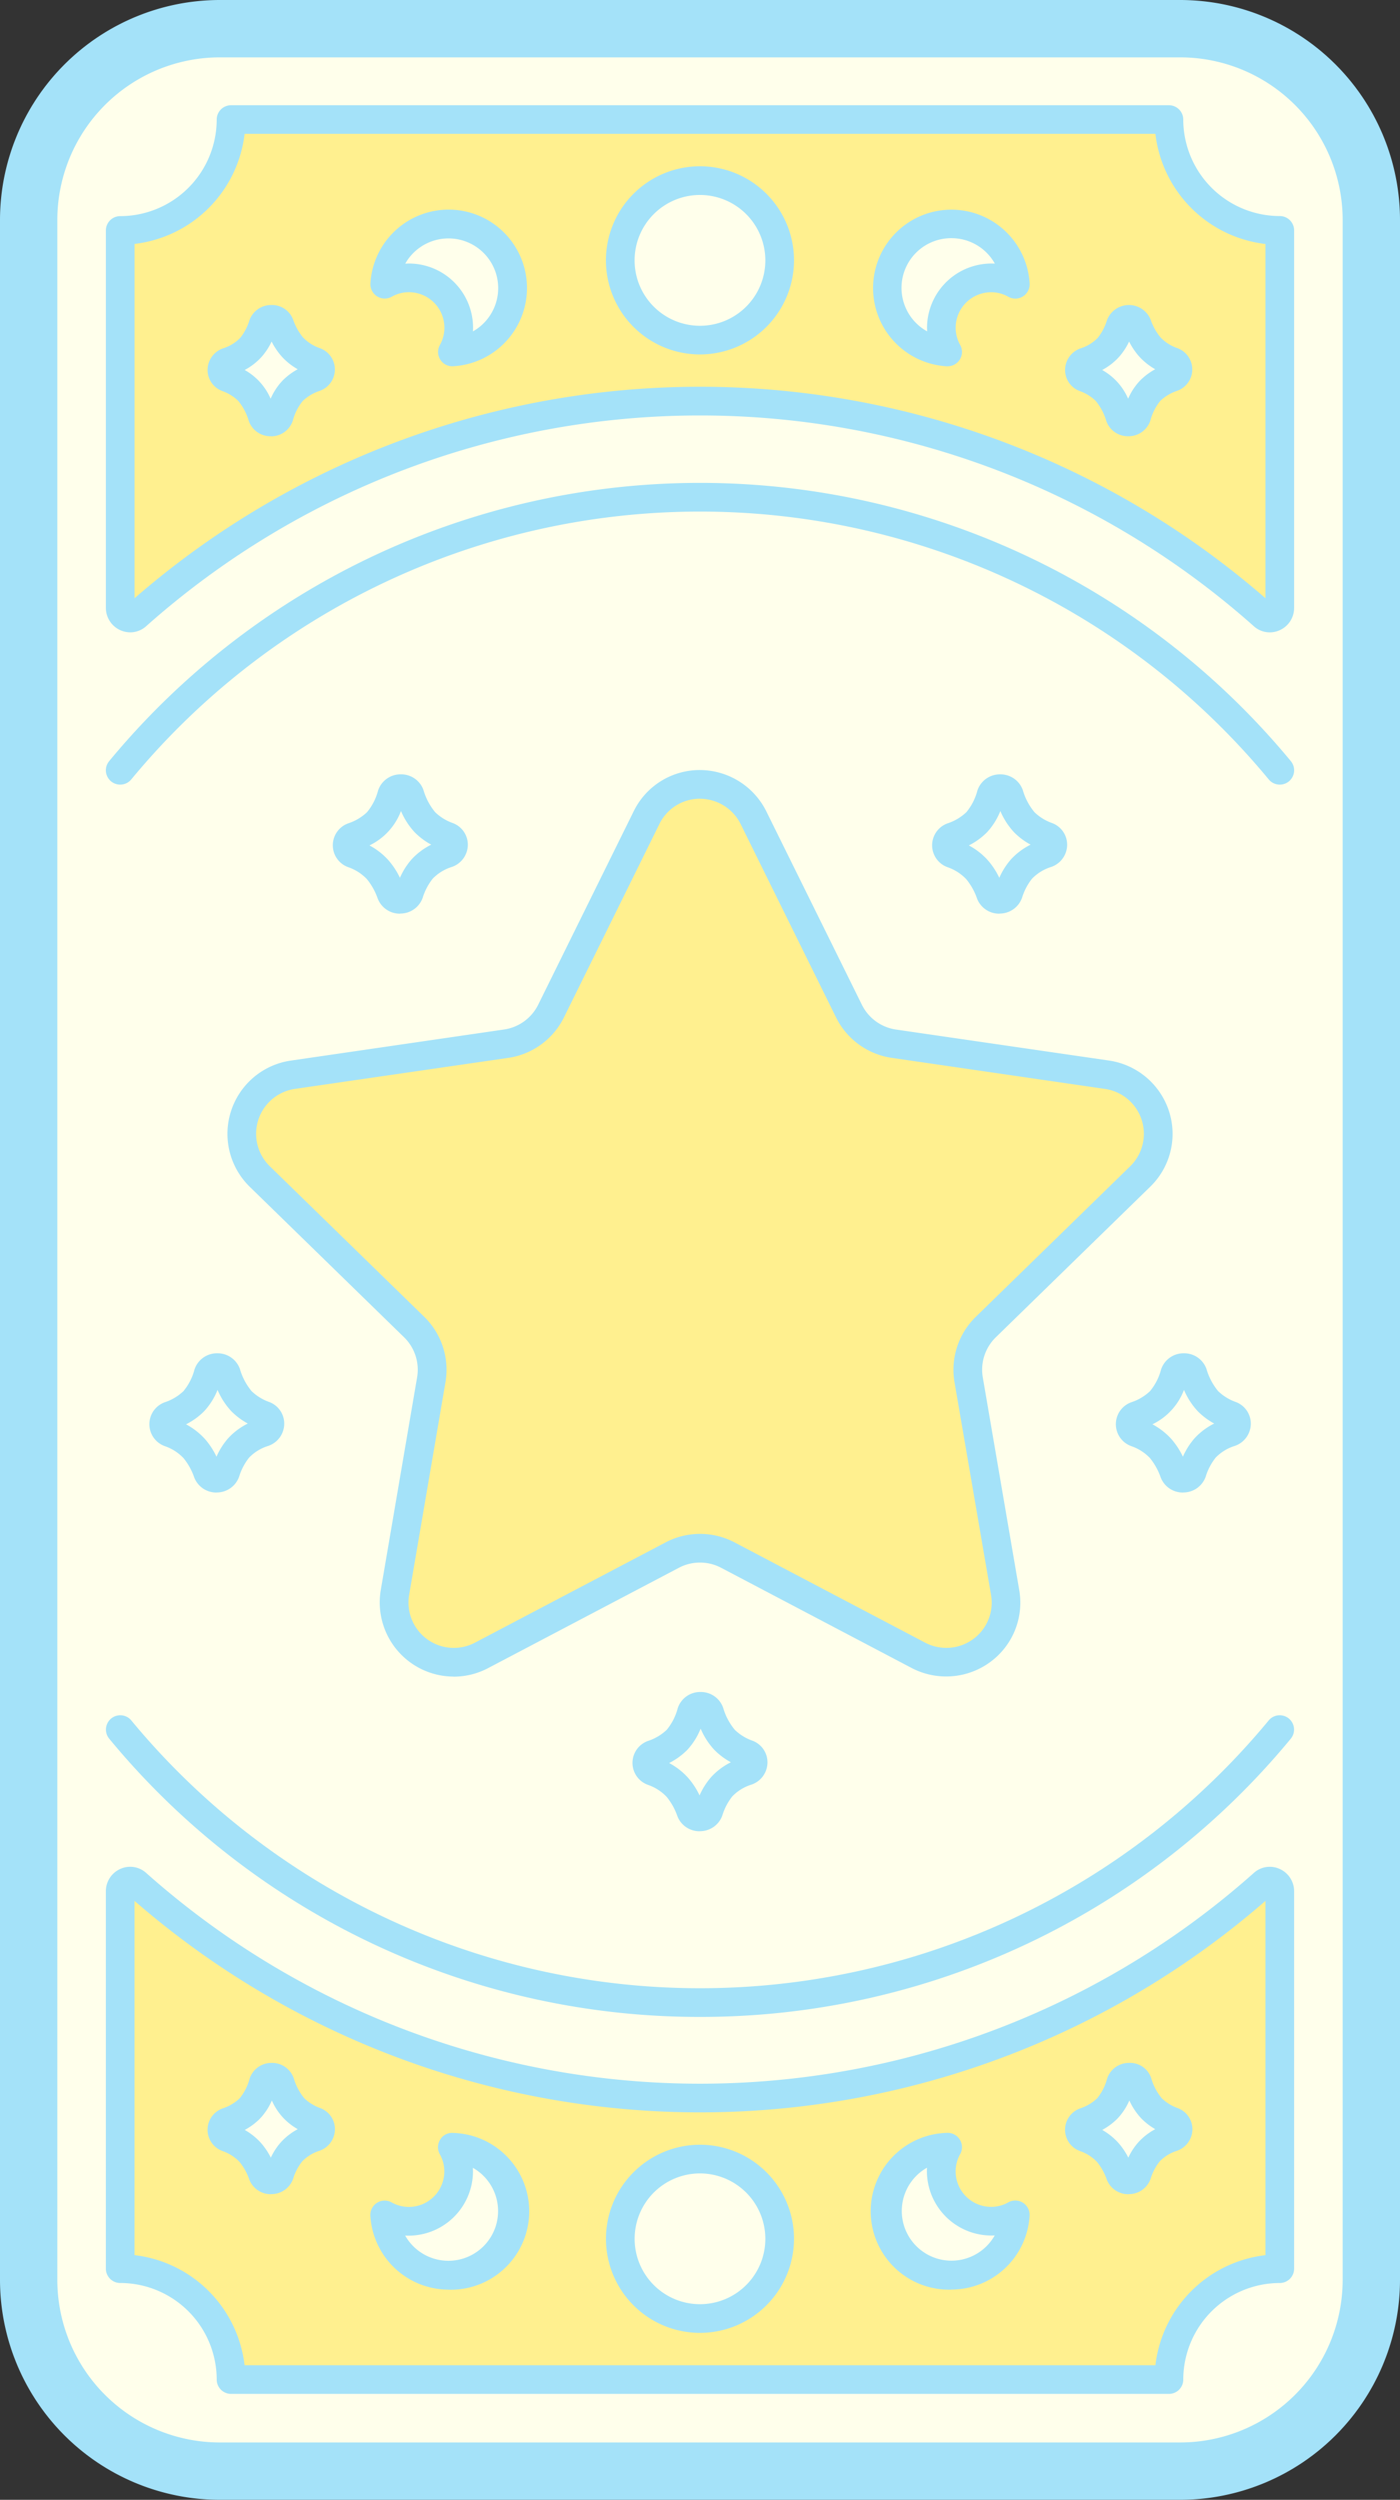<svg id="グループ_584" data-name="グループ 584" xmlns="http://www.w3.org/2000/svg" xmlns:xlink="http://www.w3.org/1999/xlink" width="73.261" height="130.747" viewBox="0 0 73.261 130.747">
  <rect x="0" y="0" width="73.261" height="130.747" fill="#333333" stroke="none"/>
  <defs>
    <clipPath id="clip-path">
      <rect id="長方形_457" data-name="長方形 457" width="73.261" height="130.747" fill="none"/>
    </clipPath>
  </defs>
  <g id="グループ_583" data-name="グループ 583" clip-path="url(#clip-path)">
    <rect id="長方形_455" data-name="長方形 455" width="70.261" height="127.747" rx="10" transform="translate(1.5 1.5)" fill="#ffffeb"/>
    <rect id="長方形_456" data-name="長方形 456" width="70.261" height="127.747" rx="10" transform="translate(1.5 1.5)" fill="none" stroke="#a4e2f9" stroke-linecap="round" stroke-linejoin="round" stroke-width="2"/>
    <path id="パス_1823" data-name="パス 1823" d="M61.761,130.747H11.5A11.513,11.513,0,0,1,0,119.247V11.5A11.513,11.513,0,0,1,11.5,0H61.761a11.513,11.513,0,0,1,11.5,11.5V119.247a11.513,11.513,0,0,1-11.5,11.5M11.5,3A8.51,8.51,0,0,0,3,11.5V119.247a8.51,8.51,0,0,0,8.5,8.5H61.761a8.51,8.51,0,0,0,8.5-8.5V11.5a8.51,8.51,0,0,0-8.5-8.5Z" fill="#a4e2f9"/>
    <path id="パス_1824" data-name="パス 1824" d="M66.971,31.8a.52.52,0,0,1-.861.393,44.357,44.357,0,0,0-58.958,0,.52.52,0,0,1-.861-.393V12.053a5.8,5.8,0,0,0,5.8-5.8h49.08a5.8,5.8,0,0,0,5.8,5.8V31.8Z" fill="#fff08f"/>
    <path id="パス_1825" data-name="パス 1825" d="M6.816,33.073A1.28,1.28,0,0,1,5.541,31.8V12.054a.75.75,0,0,1,.75-.75,5.056,5.056,0,0,0,5.049-5.05.751.751,0,0,1,.75-.75H61.169a.75.75,0,0,1,.75.75A5.057,5.057,0,0,0,66.97,11.3a.75.75,0,0,1,.75.75V31.8a1.274,1.274,0,0,1-.753,1.161,1.247,1.247,0,0,1-1.357-.209,43.609,43.609,0,0,0-57.961,0,1.25,1.25,0,0,1-.833.322m.225-20.312V31.289a45.108,45.108,0,0,1,59.179,0V12.761A6.563,6.563,0,0,1,60.462,7H12.8a6.564,6.564,0,0,1-5.758,5.757" fill="#a4e2f9"/>
    <path id="パス_1826" data-name="パス 1826" d="M6.291,98.912a.52.52,0,0,1,.861-.393,44.357,44.357,0,0,0,58.958,0,.52.52,0,0,1,.861.393v19.744a5.8,5.8,0,0,0-5.8,5.8H12.091a5.8,5.8,0,0,0-5.8-5.8V98.912Z" fill="#fff08f"/>
    <path id="パス_1827" data-name="パス 1827" d="M61.17,125.206H12.09a.75.75,0,0,1-.75-.75,5.056,5.056,0,0,0-5.05-5.05.75.75,0,0,1-.75-.75V98.912a1.275,1.275,0,0,1,.753-1.161,1.247,1.247,0,0,1,1.357.209,43.609,43.609,0,0,0,57.961,0,1.244,1.244,0,0,1,1.356-.208,1.274,1.274,0,0,1,.753,1.161v19.744a.75.75,0,0,1-.75.75,5.056,5.056,0,0,0-5.05,5.05.75.75,0,0,1-.75.75m-48.372-1.5H60.462a6.563,6.563,0,0,1,5.758-5.757V99.421a45.11,45.11,0,0,1-59.18,0v18.528a6.563,6.563,0,0,1,5.758,5.757" fill="#a4e2f9"/>
    <path id="パス_1828" data-name="パス 1828" d="M59.664,61.535a3.121,3.121,0,0,0-1.73-5.325L46.773,54.587a3.118,3.118,0,0,1-2.35-1.707L39.429,42.765a3.12,3.12,0,0,0-5.6,0L28.839,52.88a3.12,3.12,0,0,1-2.351,1.707L15.327,56.21A3.121,3.121,0,0,0,13.6,61.535l8.076,7.872a3.119,3.119,0,0,1,.9,2.763l-1.9,11.117a3.121,3.121,0,0,0,4.529,3.291l9.983-5.247a3.116,3.116,0,0,1,2.9,0l9.982,5.247A3.123,3.123,0,0,0,52.6,83.287L50.689,72.17a3.117,3.117,0,0,1,.9-2.763Z" fill="#fff08f"/>
    <path id="パス_1829" data-name="パス 1829" d="M23.738,87.69a3.88,3.88,0,0,1-3.812-4.53l1.9-11.117a2.369,2.369,0,0,0-.681-2.1l-8.076-7.871a3.871,3.871,0,0,1,2.147-6.6L26.38,53.845a2.372,2.372,0,0,0,1.785-1.3L33.16,42.433a3.845,3.845,0,0,1,3.471-2.158A3.893,3.893,0,0,1,40.1,42.434L45.1,52.548a2.373,2.373,0,0,0,1.786,1.3l11.161,1.623A3.894,3.894,0,0,1,61.167,58.1a3.852,3.852,0,0,1-.979,3.971h0l-8.076,7.871a2.371,2.371,0,0,0-.683,2.1L53.335,83.16a3.847,3.847,0,0,1-1.541,3.786,3.9,3.9,0,0,1-4.078.3l-9.982-5.248a2.372,2.372,0,0,0-2.207,0l-9.983,5.248a3.883,3.883,0,0,1-1.806.448M36.631,41.775A2.356,2.356,0,0,0,34.505,43.1L29.511,53.212A3.872,3.872,0,0,1,26.6,55.329L15.435,56.952A2.372,2.372,0,0,0,14.121,61l8.076,7.87A3.871,3.871,0,0,1,23.31,72.3l-1.9,11.117a2.372,2.372,0,0,0,3.441,2.5l9.983-5.248a3.877,3.877,0,0,1,3.6,0l9.982,5.248a2.384,2.384,0,0,0,2.5-.181,2.357,2.357,0,0,0,.944-2.32L49.95,72.3a3.87,3.87,0,0,1,1.114-3.428L59.141,61a2.372,2.372,0,0,0-1.314-4.046L46.665,55.329a3.875,3.875,0,0,1-2.916-2.117L38.757,43.1a2.385,2.385,0,0,0-2.126-1.323m23.033,19.76h0Z" fill="#a4e2f9"/>
    <path id="パス_1830" data-name="パス 1830" d="M36.63,105.49A40.016,40.016,0,0,1,5.713,90.936a.75.75,0,0,1,1.155-.957,38.617,38.617,0,0,0,59.525,0,.75.75,0,0,1,1.155.957A40.02,40.02,0,0,1,36.63,105.49" fill="#a4e2f9"/>
    <path id="パス_1831" data-name="パス 1831" d="M6.29,41.038a.75.75,0,0,1-.577-1.229,40.118,40.118,0,0,1,61.835,0,.75.75,0,1,1-1.155.958,38.617,38.617,0,0,0-59.525,0,.75.75,0,0,1-.578.271" fill="#a4e2f9"/>
    <path id="パス_1832" data-name="パス 1832" d="M14.627,113.712a.478.478,0,0,1-.881.015,3.789,3.789,0,0,0-.658-1.16,2.978,2.978,0,0,0-1.176-.762.435.435,0,0,1,.007-.829,3.087,3.087,0,0,0,1.156-.7,3.481,3.481,0,0,0,.7-1.315.477.477,0,0,1,.892-.01,3.722,3.722,0,0,0,.726,1.325,3.045,3.045,0,0,0,1.1.69.435.435,0,0,1-.028.825,2.9,2.9,0,0,0-1.208.755A3.456,3.456,0,0,0,14.627,113.712Z" fill="#ffffeb"/>
    <path id="パス_1833" data-name="パス 1833" d="M14.181,114.762A1.2,1.2,0,0,1,13.047,114a2.987,2.987,0,0,0-.515-.929,2.233,2.233,0,0,0-.886-.565,1.184,1.184,0,0,1,.015-2.234,2.342,2.342,0,0,0,.878-.522,2.693,2.693,0,0,0,.522-1.028,1.2,1.2,0,0,1,1.147-.827h.014a1.2,1.2,0,0,1,1.149.8,2.924,2.924,0,0,0,.555,1.052,2.347,2.347,0,0,0,.836.513,1.176,1.176,0,0,1,.765,1.116,1.2,1.2,0,0,1-.812,1.116,2.146,2.146,0,0,0-.9.553,2.723,2.723,0,0,0-.476.912,1.2,1.2,0,0,1-1.132.8Zm.446-1.051h0ZM12.806,111.4a3.4,3.4,0,0,1,.836.665,3.7,3.7,0,0,1,.531.784,3.319,3.319,0,0,1,.528-.806,3.264,3.264,0,0,1,.881-.682,3.145,3.145,0,0,1-1.355-1.5,3.293,3.293,0,0,1-.616.941,3.357,3.357,0,0,1-.805.6" fill="#a4e2f9"/>
    <path id="パス_1834" data-name="パス 1834" d="M59.5,113.712a.478.478,0,0,1-.881.015,3.789,3.789,0,0,0-.658-1.16,2.978,2.978,0,0,0-1.176-.762.435.435,0,0,1,.007-.829,3.087,3.087,0,0,0,1.156-.7,3.481,3.481,0,0,0,.7-1.315.477.477,0,0,1,.892-.01,3.722,3.722,0,0,0,.726,1.325,3.045,3.045,0,0,0,1.1.69.435.435,0,0,1-.028.825,2.9,2.9,0,0,0-1.208.755A3.456,3.456,0,0,0,59.5,113.712Z" fill="#ffffeb"/>
    <path id="パス_1835" data-name="パス 1835" d="M59.052,114.762A1.2,1.2,0,0,1,57.918,114a2.974,2.974,0,0,0-.516-.929,2.221,2.221,0,0,0-.885-.565,1.184,1.184,0,0,1,.015-2.234,2.368,2.368,0,0,0,.878-.522,2.679,2.679,0,0,0,.522-1.027,1.2,1.2,0,0,1,1.146-.828,1.164,1.164,0,0,1,1.164.8,2.922,2.922,0,0,0,.555,1.053,2.333,2.333,0,0,0,.836.513,1.176,1.176,0,0,1,.765,1.116,1.2,1.2,0,0,1-.812,1.116,2.146,2.146,0,0,0-.9.553,2.723,2.723,0,0,0-.476.912h0a1.2,1.2,0,0,1-1.132.8Zm.446-1.051h0ZM57.677,111.4a3.4,3.4,0,0,1,.836.665,3.689,3.689,0,0,1,.531.784,3.319,3.319,0,0,1,.528-.806,3.264,3.264,0,0,1,.881-.682,3.4,3.4,0,0,1-.727-.559,3.452,3.452,0,0,1-.628-.942,3.251,3.251,0,0,1-.616.941,3.39,3.39,0,0,1-.805.6" fill="#a4e2f9"/>
    <path id="パス_1836" data-name="パス 1836" d="M32.46,117.1a4.17,4.17,0,1,0,4.17-4.17,4.17,4.17,0,0,0-4.17,4.17" fill="#ffffeb"/>
    <path id="パス_1837" data-name="パス 1837" d="M36.63,122.015a4.92,4.92,0,1,1,4.92-4.92,4.925,4.925,0,0,1-4.92,4.92m0-8.34a3.42,3.42,0,1,0,3.42,3.42,3.424,3.424,0,0,0-3.42-3.42" fill="#a4e2f9"/>
    <path id="パス_1838" data-name="パス 1838" d="M23.674,112.3a2.6,2.6,0,0,1-3.544,3.544,3.353,3.353,0,1,0,3.544-3.544" fill="#ffffeb"/>
    <path id="パス_1839" data-name="パス 1839" d="M23.475,119.754a4.107,4.107,0,0,1-4.094-3.862.75.75,0,0,1,1.115-.7,1.826,1.826,0,0,0,.9.236,1.857,1.857,0,0,0,1.855-1.856,1.82,1.82,0,0,0-.236-.9.754.754,0,0,1,.019-.765.725.725,0,0,1,.679-.35,4.1,4.1,0,0,1-.242,8.2m-2.269-2.831a2.6,2.6,0,1,0,3.543-3.544c0,.065.006.13.006.194a3.372,3.372,0,0,1-3.549,3.35" fill="#a4e2f9"/>
    <path id="パス_1840" data-name="パス 1840" d="M49.588,112.3a2.6,2.6,0,0,0,3.544,3.544,3.353,3.353,0,1,1-3.544-3.544" fill="#ffffeb"/>
    <path id="パス_1841" data-name="パス 1841" d="M49.786,119.754a4.1,4.1,0,0,1-.242-8.2.75.75,0,0,1,.7,1.115,1.836,1.836,0,0,0-.236.9,1.858,1.858,0,0,0,1.856,1.856,1.82,1.82,0,0,0,.9-.237.75.75,0,0,1,1.114.7,4.106,4.106,0,0,1-4.094,3.862m-1.274-6.374a2.6,2.6,0,1,0,3.543,3.543,3.376,3.376,0,0,1-3.549-3.35c0-.064,0-.129.006-.193" fill="#a4e2f9"/>
    <path id="パス_1842" data-name="パス 1842" d="M58.634,17a.478.478,0,0,1,.881-.015,3.789,3.789,0,0,0,.658,1.16,2.978,2.978,0,0,0,1.176.762.435.435,0,0,1-.007.829,3.1,3.1,0,0,0-1.156.7,3.493,3.493,0,0,0-.7,1.316.477.477,0,0,1-.892.01,3.722,3.722,0,0,0-.726-1.325,3.045,3.045,0,0,0-1.1-.69.435.435,0,0,1,.028-.825A2.9,2.9,0,0,0,58,18.169,3.456,3.456,0,0,0,58.634,17Z" fill="#ffffeb"/>
    <path id="パス_1843" data-name="パス 1843" d="M59.04,22.817a1.2,1.2,0,0,1-1.15-.8,2.915,2.915,0,0,0-.554-1.05,2.3,2.3,0,0,0-.837-.515,1.173,1.173,0,0,1-.764-1.115,1.2,1.2,0,0,1,.812-1.117,2.158,2.158,0,0,0,.9-.552,2.757,2.757,0,0,0,.477-.913h0a1.228,1.228,0,0,1,2.288-.039,2.956,2.956,0,0,0,.514.928,2.217,2.217,0,0,0,.885.565A1.185,1.185,0,0,1,61.6,20.44a2.367,2.367,0,0,0-.879.523A2.7,2.7,0,0,0,60.2,21.99a1.2,1.2,0,0,1-1.146.827Zm-1.361-3.463a3.144,3.144,0,0,1,1.355,1.5,3.259,3.259,0,0,1,.617-.941,3.378,3.378,0,0,1,.8-.6,3.4,3.4,0,0,1-.837-.666,3.65,3.65,0,0,1-.529-.783,3.35,3.35,0,0,1-.529.806,3.238,3.238,0,0,1-.881.682" fill="#a4e2f9"/>
    <path id="パス_1844" data-name="パス 1844" d="M13.763,17a.478.478,0,0,1,.881-.015,3.789,3.789,0,0,0,.658,1.16,2.978,2.978,0,0,0,1.176.762.435.435,0,0,1-.007.829,3.1,3.1,0,0,0-1.156.7,3.493,3.493,0,0,0-.7,1.316.477.477,0,0,1-.892.01A3.722,3.722,0,0,0,13,20.439a3.045,3.045,0,0,0-1.1-.69.435.435,0,0,1,.028-.825,2.9,2.9,0,0,0,1.208-.755A3.456,3.456,0,0,0,13.763,17Z" fill="#ffffeb"/>
    <path id="パス_1845" data-name="パス 1845" d="M14.169,22.817a1.2,1.2,0,0,1-1.15-.8,2.917,2.917,0,0,0-.555-1.052,2.276,2.276,0,0,0-.836-.514,1.174,1.174,0,0,1-.765-1.115,1.2,1.2,0,0,1,.812-1.117,2.138,2.138,0,0,0,.9-.552,2.739,2.739,0,0,0,.477-.913v0a1.2,1.2,0,0,1,1.132-.8,1.181,1.181,0,0,1,1.155.763,3,3,0,0,0,.515.929,2.223,2.223,0,0,0,.884.564,1.184,1.184,0,0,1-.014,2.235,2.367,2.367,0,0,0-.878.523,2.69,2.69,0,0,0-.521,1.027,1.2,1.2,0,0,1-1.146.827Zm-1.361-3.463a3.149,3.149,0,0,1,1.354,1.5,3.273,3.273,0,0,1,.617-.941,3.378,3.378,0,0,1,.8-.6,3.371,3.371,0,0,1-.836-.666,3.7,3.7,0,0,1-.53-.783,3.349,3.349,0,0,1-.528.806,3.253,3.253,0,0,1-.881.682" fill="#a4e2f9"/>
    <path id="パス_1846" data-name="パス 1846" d="M40.8,13.617a4.17,4.17,0,1,0-4.17,4.17,4.17,4.17,0,0,0,4.17-4.17" fill="#ffffeb"/>
    <path id="パス_1847" data-name="パス 1847" d="M36.63,18.538a4.921,4.921,0,1,1,4.92-4.921,4.926,4.926,0,0,1-4.92,4.921m0-8.341a3.421,3.421,0,1,0,3.42,3.42,3.424,3.424,0,0,0-3.42-3.42" fill="#a4e2f9"/>
    <path id="パス_1848" data-name="パス 1848" d="M49.588,18.409a2.6,2.6,0,0,1,3.544-3.544,3.353,3.353,0,1,0-3.544,3.544" fill="#ffffeb"/>
    <path id="パス_1849" data-name="パス 1849" d="M49.588,19.159h-.044a4.1,4.1,0,1,1,4.336-4.337.75.75,0,0,1-1.115.7,1.81,1.81,0,0,0-.9-.237,1.858,1.858,0,0,0-1.856,1.856,1.837,1.837,0,0,0,.236.9.75.75,0,0,1-.654,1.116m.2-6.7a2.6,2.6,0,0,0-1.274,4.875c0-.064-.006-.13-.006-.194a3.371,3.371,0,0,1,3.549-3.35,2.6,2.6,0,0,0-2.269-1.331" fill="#a4e2f9"/>
    <path id="パス_1850" data-name="パス 1850" d="M23.674,18.409a2.6,2.6,0,0,0-3.544-3.544,3.353,3.353,0,1,1,3.544,3.544" fill="#ffffeb"/>
    <path id="パス_1851" data-name="パス 1851" d="M23.674,19.159a.749.749,0,0,1-.654-1.116,1.837,1.837,0,0,0,.235-.9A1.857,1.857,0,0,0,21.4,15.283a1.82,1.82,0,0,0-.9.236.75.75,0,0,1-1.116-.7,4.1,4.1,0,1,1,4.337,4.337h-.044M21.4,13.783a3.359,3.359,0,0,1,3.355,3.355q0,.1-.006.195a2.6,2.6,0,1,0-3.542-3.544c.064,0,.129-.006.193-.006" fill="#a4e2f9"/>
    <path id="パス_1852" data-name="パス 1852" d="M62.388,76.989a.514.514,0,0,1-.949.017,4.094,4.094,0,0,0-.709-1.251,3.205,3.205,0,0,0-1.267-.821.469.469,0,0,1,.008-.893,3.3,3.3,0,0,0,1.245-.756,3.767,3.767,0,0,0,.752-1.418.514.514,0,0,1,.961-.01,4.021,4.021,0,0,0,.782,1.428,3.316,3.316,0,0,0,1.187.743.468.468,0,0,1-.03.888,3.126,3.126,0,0,0-1.3.814A3.74,3.74,0,0,0,62.388,76.989Z" fill="#ffffeb"/>
    <path id="パス_1853" data-name="パス 1853" d="M61.908,78.063a1.235,1.235,0,0,1-1.168-.786,3.372,3.372,0,0,0-.565-1.018,2.442,2.442,0,0,0-.975-.622,1.219,1.219,0,0,1,.013-2.3,2.583,2.583,0,0,0,.967-.577,2.933,2.933,0,0,0,.577-1.128,1.236,1.236,0,0,1,1.18-.852h.015a1.237,1.237,0,0,1,1.184.827,3.21,3.21,0,0,0,.61,1.154,2.57,2.57,0,0,0,.921.567,1.207,1.207,0,0,1,.787,1.147,1.232,1.232,0,0,1-.836,1.149,2.37,2.37,0,0,0-1,.61,3.013,3.013,0,0,0-.525,1h0a1.238,1.238,0,0,1-1.166.826Zm.48-1.074h0Zm-.708-.249h0Zm-1.375-2.246a3.672,3.672,0,0,1,.98.757,4.076,4.076,0,0,1,.616.938,3.713,3.713,0,0,1,.61-.964,3.5,3.5,0,0,1,1.027-.77,3.7,3.7,0,0,1-.863-.647,3.815,3.815,0,0,1-.718-1.113,3.29,3.29,0,0,1-1.652,1.8" fill="#a4e2f9"/>
    <path id="パス_1854" data-name="パス 1854" d="M11.813,76.989a.514.514,0,0,1-.949.017,4.094,4.094,0,0,0-.709-1.251,3.205,3.205,0,0,0-1.267-.821.469.469,0,0,1,.008-.893,3.3,3.3,0,0,0,1.245-.756,3.767,3.767,0,0,0,.752-1.418.514.514,0,0,1,.961-.01,4.021,4.021,0,0,0,.782,1.428,3.316,3.316,0,0,0,1.187.743.468.468,0,0,1-.03.888,3.126,3.126,0,0,0-1.3.814A3.74,3.74,0,0,0,11.813,76.989Z" fill="#ffffeb"/>
    <path id="パス_1855" data-name="パス 1855" d="M11.333,78.063a1.235,1.235,0,0,1-1.168-.786A3.27,3.27,0,0,0,9.6,76.26a2.433,2.433,0,0,0-.975-.623,1.219,1.219,0,0,1,.013-2.3A2.583,2.583,0,0,0,9.6,72.76a2.933,2.933,0,0,0,.577-1.128,1.236,1.236,0,0,1,1.18-.852h.015a1.237,1.237,0,0,1,1.184.827,3.21,3.21,0,0,0,.61,1.154,2.57,2.57,0,0,0,.921.567,1.207,1.207,0,0,1,.787,1.147,1.231,1.231,0,0,1-.836,1.149,2.37,2.37,0,0,0-1,.61,3.028,3.028,0,0,0-.525,1,1.239,1.239,0,0,1-1.165.826Zm-1.6-3.569a3.672,3.672,0,0,1,.98.757,3.973,3.973,0,0,1,.616.937,3.723,3.723,0,0,1,.61-.963,3.517,3.517,0,0,1,1.028-.77,3.689,3.689,0,0,1-.864-.647,3.815,3.815,0,0,1-.718-1.113,3.6,3.6,0,0,1-.7,1.114,3.635,3.635,0,0,1-.947.685" fill="#a4e2f9"/>
    <path id="パス_1856" data-name="パス 1856" d="M21.415,46.712a.514.514,0,0,1-.949.017,4.093,4.093,0,0,0-.709-1.251,3.205,3.205,0,0,0-1.267-.821.469.469,0,0,1,.008-.893,3.3,3.3,0,0,0,1.245-.756A3.767,3.767,0,0,0,20.5,41.59a.514.514,0,0,1,.961-.01,4.007,4.007,0,0,0,.782,1.427,3.3,3.3,0,0,0,1.187.744.468.468,0,0,1-.03.888,3.126,3.126,0,0,0-1.3.814A3.74,3.74,0,0,0,21.415,46.712Z" fill="#ffffeb"/>
    <path id="パス_1857" data-name="パス 1857" d="M20.934,47.787A1.236,1.236,0,0,1,19.767,47a3.367,3.367,0,0,0-.566-1.018,2.44,2.44,0,0,0-.976-.625,1.218,1.218,0,0,1,.015-2.3,2.6,2.6,0,0,0,.967-.578,2.929,2.929,0,0,0,.576-1.127,1.236,1.236,0,0,1,1.181-.852h.014a1.236,1.236,0,0,1,1.184.827,3.189,3.189,0,0,0,.611,1.154,2.556,2.556,0,0,0,.922.568,1.206,1.206,0,0,1,.786,1.145,1.233,1.233,0,0,1-.835,1.149,2.379,2.379,0,0,0-1,.611,3.033,3.033,0,0,0-.526,1,1.239,1.239,0,0,1-1.165.827Zm-.227-1.324h0Zm-1.375-2.246a3.6,3.6,0,0,1,.979.758,3.975,3.975,0,0,1,.617.937,3.7,3.7,0,0,1,.609-.963,3.52,3.52,0,0,1,1.029-.771,3.652,3.652,0,0,1-.864-.646,3.8,3.8,0,0,1-.719-1.113,3.286,3.286,0,0,1-1.651,1.8" fill="#a4e2f9"/>
    <path id="パス_1858" data-name="パス 1858" d="M52.777,46.712a.514.514,0,0,1-.949.017,4.093,4.093,0,0,0-.709-1.251,3.205,3.205,0,0,0-1.267-.821.469.469,0,0,1,.008-.893,3.3,3.3,0,0,0,1.245-.756,3.767,3.767,0,0,0,.752-1.418.514.514,0,0,1,.961-.01,4.007,4.007,0,0,0,.782,1.427,3.3,3.3,0,0,0,1.187.744.468.468,0,0,1-.03.888,3.126,3.126,0,0,0-1.3.814A3.74,3.74,0,0,0,52.777,46.712Z" fill="#ffffeb"/>
    <path id="パス_1859" data-name="パス 1859" d="M52.3,47.787A1.235,1.235,0,0,1,51.129,47a3.249,3.249,0,0,0-.566-1.017,2.44,2.44,0,0,0-.976-.625,1.218,1.218,0,0,1,.015-2.3,2.6,2.6,0,0,0,.967-.578,2.929,2.929,0,0,0,.576-1.127,1.236,1.236,0,0,1,1.181-.852h.014a1.236,1.236,0,0,1,1.184.827,3.189,3.189,0,0,0,.611,1.154,2.541,2.541,0,0,0,.922.567,1.208,1.208,0,0,1,.786,1.146,1.233,1.233,0,0,1-.835,1.149,2.379,2.379,0,0,0-1,.611,3.013,3.013,0,0,0-.525,1,1.241,1.241,0,0,1-1.166.827Zm-.228-1.324h0Zm-1.375-2.246a3.6,3.6,0,0,1,.979.758,3.975,3.975,0,0,1,.617.937,3.722,3.722,0,0,1,.609-.963,3.52,3.52,0,0,1,1.029-.771,3.652,3.652,0,0,1-.864-.646,3.8,3.8,0,0,1-.719-1.113,3.6,3.6,0,0,1-.7,1.113,3.652,3.652,0,0,1-.947.685" fill="#a4e2f9"/>
    <path id="パス_1860" data-name="パス 1860" d="M37.1,94.705a.514.514,0,0,1-.949.017,4.093,4.093,0,0,0-.709-1.251,3.205,3.205,0,0,0-1.267-.821.469.469,0,0,1,.008-.893A3.3,3.3,0,0,0,35.424,91a3.767,3.767,0,0,0,.752-1.418.514.514,0,0,1,.961-.01A4.007,4.007,0,0,0,37.919,91a3.3,3.3,0,0,0,1.187.744.468.468,0,0,1-.03.888,3.126,3.126,0,0,0-1.3.814A3.74,3.74,0,0,0,37.1,94.705Z" fill="#ffffeb"/>
    <path id="パス_1861" data-name="パス 1861" d="M36.616,95.779a1.235,1.235,0,0,1-1.168-.786,3.27,3.27,0,0,0-.566-1.017,2.45,2.45,0,0,0-.977-.624,1.219,1.219,0,0,1,.015-2.3,2.583,2.583,0,0,0,.968-.577,2.914,2.914,0,0,0,.576-1.128,1.235,1.235,0,0,1,1.181-.852h.014a1.237,1.237,0,0,1,1.184.828,3.17,3.17,0,0,0,.61,1.152,2.528,2.528,0,0,0,.922.568,1.207,1.207,0,0,1,.786,1.147,1.232,1.232,0,0,1-.835,1.149,2.368,2.368,0,0,0-1,.611,2.967,2.967,0,0,0-.525,1,1.238,1.238,0,0,1-1.166.826Zm-.228-1.323h0M35.013,92.21a3.6,3.6,0,0,1,.979.757,3.973,3.973,0,0,1,.616.937,3.734,3.734,0,0,1,.611-.963,3.521,3.521,0,0,1,1.027-.77,3.669,3.669,0,0,1-.864-.647,3.8,3.8,0,0,1-.718-1.112,3.607,3.607,0,0,1-.7,1.113,3.646,3.646,0,0,1-.947.685" fill="#a4e2f9"/>
  </g>
</svg>
